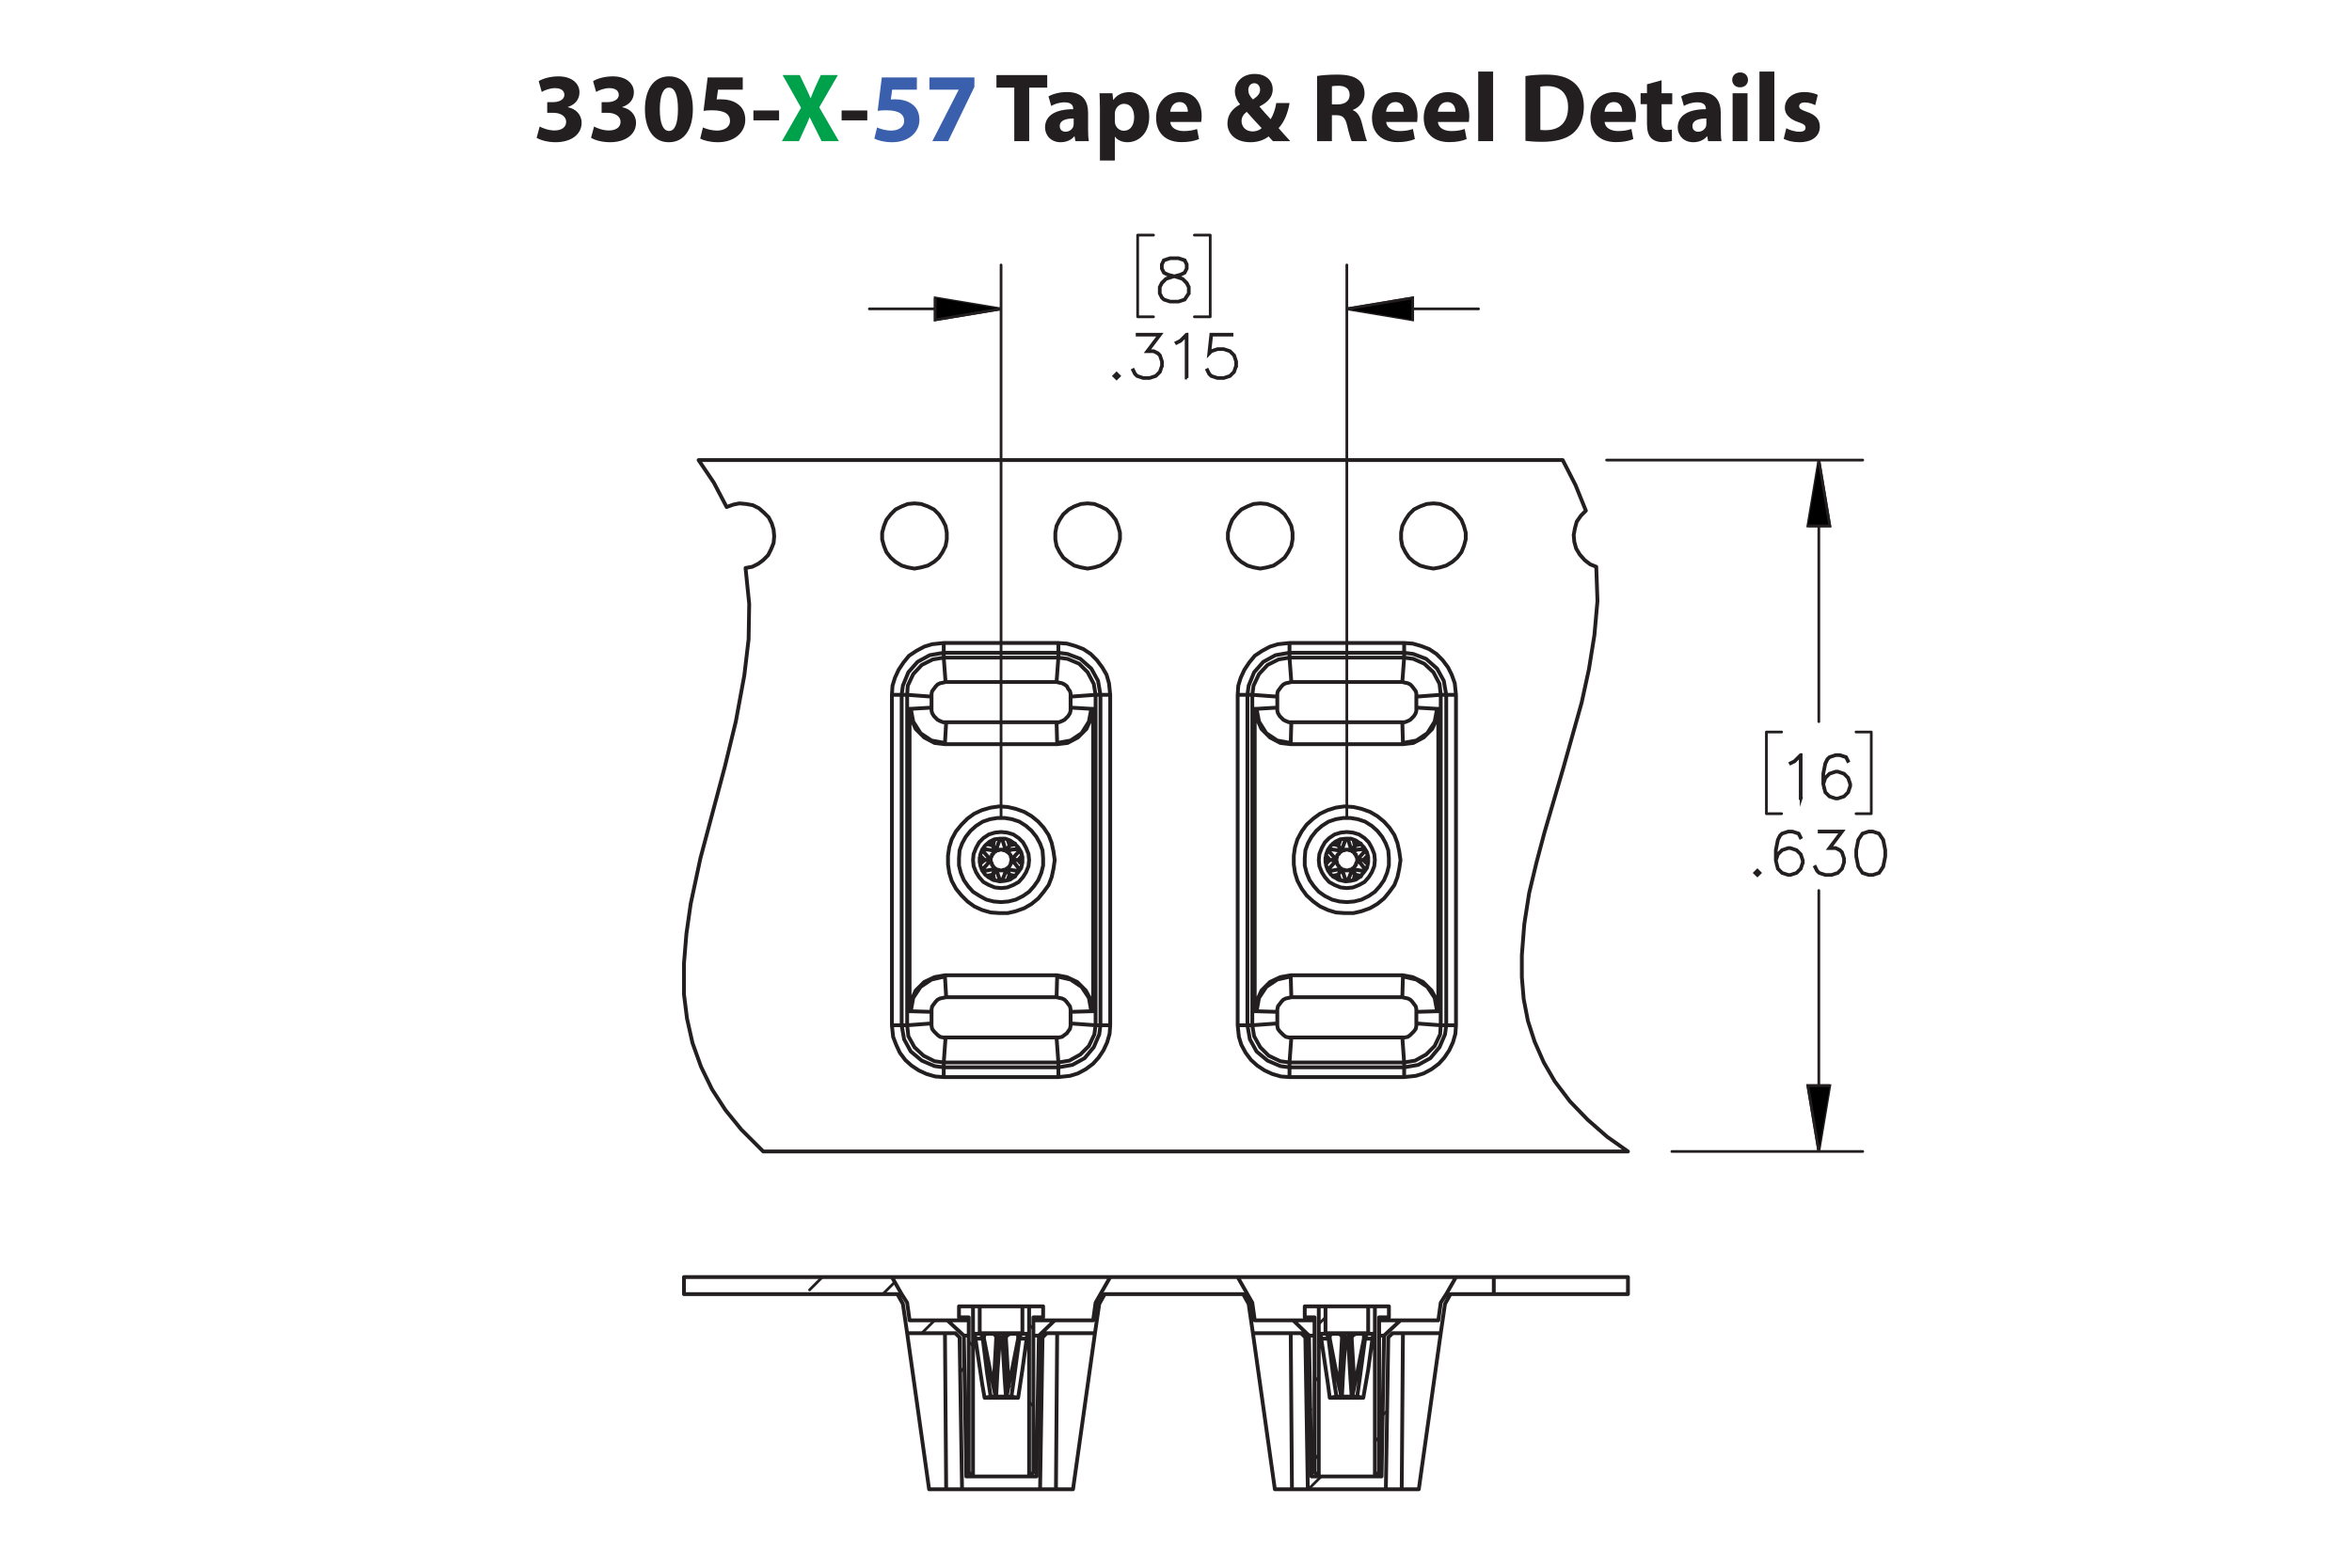 <?xml version="1.0" encoding="UTF-8"?><svg id="Layer_1" xmlns="http://www.w3.org/2000/svg" viewBox="0 0 432 288"><defs><style>.cls-1,.cls-2{stroke-miterlimit:10;}.cls-1,.cls-2,.cls-3,.cls-4{stroke:#231f20;}.cls-1,.cls-2,.cls-4{stroke-width:.5px;}.cls-5{fill:#231f20;}.cls-2,.cls-3,.cls-4{fill:none;}.cls-3{stroke-width:.7px;}.cls-3,.cls-4{stroke-linecap:round;stroke-linejoin:round;}.cls-6{fill:#00a14b;}.cls-7{fill:#3a60ad;}</style></defs><path class="cls-5" d="M99.123,23.247c.486.27,1.603.72,2.719.72,1.423,0,2.143-.685,2.143-1.549,0-1.17-1.152-1.692-2.359-1.692h-1.116v-1.962h1.08c.918,0,2.071-.36,2.071-1.351,0-.702-.558-1.224-1.728-1.224-.955,0-1.962.414-2.431.702l-.558-1.981c.702-.45,2.088-.882,3.619-.882,2.484,0,3.871,1.315,3.871,2.917,0,1.243-.702,2.233-2.143,2.719v.036c1.404.252,2.539,1.315,2.539,2.863,0,2.053-1.819,3.565-4.79,3.565-1.512,0-2.791-.397-3.475-.81l.558-2.07Z"/><path class="cls-5" d="M109.113,23.247c.486.27,1.603.72,2.719.72,1.422,0,2.143-.685,2.143-1.549,0-1.17-1.152-1.692-2.359-1.692h-1.116v-1.962h1.08c.918,0,2.071-.36,2.071-1.351,0-.702-.558-1.224-1.728-1.224-.954,0-1.963.414-2.431.702l-.558-1.981c.702-.45,2.088-.882,3.619-.882,2.485,0,3.872,1.315,3.872,2.917,0,1.243-.703,2.233-2.143,2.719v.036c1.405.252,2.539,1.315,2.539,2.863,0,2.053-1.818,3.565-4.79,3.565-1.512,0-2.791-.397-3.475-.81l.558-2.07Z"/><path class="cls-5" d="M127.259,20.024c0,3.601-1.458,6.104-4.429,6.104-3.025,0-4.357-2.719-4.375-6.032,0-3.403,1.422-6.067,4.447-6.067,3.115,0,4.357,2.791,4.357,5.996ZM121.191,20.096c0,2.683.648,3.961,1.692,3.961,1.062,0,1.639-1.333,1.639-3.997,0-2.593-.558-3.961-1.657-3.961-.99,0-1.674,1.261-1.674,3.997Z"/><path class="cls-5" d="M136.421,16.477h-4.537l-.252,1.8c.252-.036.468-.036.756-.036,1.117,0,2.269.252,3.079.847.882.594,1.422,1.566,1.422,2.935,0,2.179-1.873,4.106-5.023,4.106-1.422,0-2.611-.324-3.259-.666l.504-2.052c.504.252,1.566.576,2.629.576,1.134,0,2.341-.54,2.341-1.783,0-1.206-.955-1.945-3.295-1.945-.648,0-1.099.036-1.567.108l.756-6.14h6.446v2.251Z"/><path class="cls-5" d="M143.098,20.294v1.818h-4.717v-1.818h4.717Z"/><path class="cls-6" d="M150.91,25.93l-1.098-2.197c-.45-.846-.738-1.476-1.081-2.179h-.036c-.252.703-.558,1.333-.955,2.179l-.99,2.197h-3.133l3.511-6.14-3.385-5.996h3.151l1.062,2.215c.36.738.63,1.333.918,2.017h.036c.288-.774.522-1.315.829-2.017l1.026-2.215h3.133l-3.421,5.924,3.601,6.212h-3.169Z"/><path class="cls-5" d="M159.298,20.294v1.818h-4.718v-1.818h4.718Z"/><path class="cls-7" d="M168.406,16.477h-4.537l-.252,1.8c.252-.036.468-.036.756-.036,1.117,0,2.269.252,3.079.847.882.594,1.422,1.566,1.422,2.935,0,2.179-1.873,4.106-5.023,4.106-1.422,0-2.611-.324-3.259-.666l.504-2.052c.504.252,1.566.576,2.629.576,1.134,0,2.341-.54,2.341-1.783,0-1.206-.955-1.945-3.295-1.945-.648,0-1.099.036-1.567.108l.756-6.14h6.446v2.251Z"/><path class="cls-7" d="M178.973,14.226v1.728l-4.825,9.975h-2.899l4.826-9.417v-.036h-5.366v-2.251h8.264Z"/><path class="cls-5" d="M186.297,16.099h-3.277v-2.305h9.327v2.305h-3.313v9.831h-2.737v-9.831Z"/><path class="cls-5" d="M199.852,23.805c0,.828.036,1.638.144,2.124h-2.466l-.162-.882h-.054c-.576.702-1.477,1.081-2.521,1.081-1.783,0-2.845-1.296-2.845-2.701,0-2.287,2.053-3.367,5.168-3.367v-.108c0-.486-.252-1.152-1.602-1.152-.9,0-1.855.306-2.431.666l-.504-1.765c.612-.342,1.818-.792,3.421-.792,2.935,0,3.853,1.728,3.853,3.817v3.079ZM197.206,21.77c-1.44,0-2.557.342-2.557,1.386,0,.702.468,1.044,1.08,1.044.666,0,1.243-.45,1.422-1.008.036-.144.054-.306.054-.468v-.954Z"/><path class="cls-5" d="M202.028,20.078c0-1.152-.036-2.125-.072-2.953h2.377l.127,1.225h.036c.648-.918,1.657-1.423,2.935-1.423,1.927,0,3.655,1.675,3.655,4.483,0,3.205-2.035,4.718-3.998,4.718-1.062,0-1.891-.432-2.287-1.008h-.036v4.375h-2.737v-9.416ZM204.765,22.148c0,.216.018.397.054.576.18.738.81,1.296,1.603,1.296,1.188,0,1.891-.99,1.891-2.485,0-1.404-.63-2.466-1.855-2.466-.774,0-1.458.576-1.639,1.386-.036.144-.054.324-.054.486v1.206Z"/><path class="cls-5" d="M214.953,22.4c.072,1.135,1.206,1.675,2.485,1.675.936,0,1.692-.126,2.431-.378l.36,1.855c-.9.378-1.999.558-3.188.558-2.989,0-4.699-1.728-4.699-4.483,0-2.233,1.386-4.7,4.447-4.7,2.845,0,3.926,2.215,3.926,4.394,0,.468-.055.882-.091,1.08h-5.671ZM218.176,20.528c0-.666-.288-1.783-1.549-1.783-1.152,0-1.621,1.062-1.692,1.783h3.241Z"/><path class="cls-5" d="M233.801,25.93c-.252-.27-.504-.54-.792-.864-.793.612-1.891,1.062-3.331,1.062-2.936,0-4.231-1.728-4.231-3.439,0-1.602.918-2.754,2.305-3.493v-.054c-.522-.594-.936-1.477-.936-2.358,0-1.531,1.225-3.205,3.673-3.205,1.873,0,3.277,1.098,3.277,2.845,0,1.225-.721,2.287-2.394,3.115l-.019.072c.702.792,1.44,1.674,2.035,2.287.486-.774.864-1.891,1.026-2.971h2.448c-.324,1.855-.936,3.421-2.017,4.609.685.792,1.387,1.585,2.143,2.394h-3.187ZM231.73,23.535c-.737-.738-1.728-1.873-2.736-2.989-.504.378-.954.9-.954,1.693,0,1.044.774,1.908,2.053,1.908.684,0,1.278-.27,1.638-.612ZM230.361,15.289c-.702,0-1.08.612-1.08,1.242,0,.612.271,1.152.847,1.747.882-.594,1.313-1.08,1.313-1.782,0-.576-.342-1.206-1.044-1.206h-.036Z"/><path class="cls-5" d="M241.916,13.956c.883-.144,2.179-.252,3.655-.252,1.801,0,3.061.27,3.925.954.738.576,1.135,1.44,1.135,2.557,0,1.531-1.099,2.593-2.143,2.971v.054c.846.342,1.315,1.134,1.62,2.251.378,1.386.738,2.971.973,3.439h-2.809c-.181-.36-.486-1.333-.829-2.827-.342-1.531-.864-1.927-1.998-1.945h-.81v4.771h-2.719v-11.974ZM244.635,19.178h1.08c1.369,0,2.179-.684,2.179-1.747,0-1.098-.756-1.674-2.017-1.674-.666,0-1.044.036-1.242.09v3.331Z"/><path class="cls-5" d="M254.606,22.4c.071,1.135,1.206,1.675,2.484,1.675.936,0,1.692-.126,2.431-.378l.36,1.855c-.9.378-1.999.558-3.188.558-2.988,0-4.699-1.728-4.699-4.483,0-2.233,1.387-4.7,4.447-4.7,2.845,0,3.926,2.215,3.926,4.394,0,.468-.055.882-.091,1.08h-5.671ZM257.829,20.528c0-.666-.288-1.783-1.549-1.783-1.152,0-1.62,1.062-1.692,1.783h3.241Z"/><path class="cls-5" d="M264.11,22.4c.072,1.135,1.206,1.675,2.484,1.675.936,0,1.693-.126,2.432-.378l.359,1.855c-.9.378-1.998.558-3.187.558-2.989,0-4.699-1.728-4.699-4.483,0-2.233,1.386-4.7,4.447-4.7,2.845,0,3.925,2.215,3.925,4.394,0,.468-.054.882-.09,1.08h-5.672ZM267.333,20.528c0-.666-.288-1.783-1.548-1.783-1.152,0-1.621,1.062-1.692,1.783h3.24Z"/><path class="cls-5" d="M271.508,13.146h2.736v12.784h-2.736v-12.784Z"/><path class="cls-5" d="M280.184,13.974c1.009-.162,2.323-.27,3.691-.27,2.322,0,3.835.432,4.987,1.296,1.261.936,2.053,2.431,2.053,4.573,0,2.323-.847,3.925-1.999,4.915-1.278,1.062-3.24,1.566-5.617,1.566-1.423,0-2.449-.09-3.115-.18v-11.901ZM282.921,23.859c.233.054.63.054.954.054,2.503.018,4.141-1.351,4.141-4.249,0-2.521-1.476-3.853-3.853-3.853-.595,0-1.009.054-1.242.108v7.94Z"/><path class="cls-5" d="M294.728,22.4c.072,1.135,1.207,1.675,2.485,1.675.935,0,1.692-.126,2.431-.378l.36,1.855c-.9.378-1.999.558-3.188.558-2.988,0-4.699-1.728-4.699-4.483,0-2.233,1.387-4.7,4.447-4.7,2.845,0,3.925,2.215,3.925,4.394,0,.468-.054.882-.09,1.08h-5.672ZM297.951,20.528c0-.666-.288-1.783-1.549-1.783-1.152,0-1.62,1.062-1.692,1.783h3.241Z"/><path class="cls-5" d="M305.187,14.748v2.377h1.963v2.017h-1.963v3.187c0,1.062.271,1.548,1.08,1.548.378,0,.559-.018.81-.072l.018,2.07c-.342.127-1.008.234-1.764.234-.883,0-1.621-.306-2.071-.756-.504-.522-.756-1.368-.756-2.611v-3.601h-1.171v-2.017h1.171v-1.639l2.683-.738Z"/><path class="cls-5" d="M316.06,23.805c0,.828.036,1.638.144,2.124h-2.467l-.162-.882h-.054c-.576.702-1.477,1.081-2.521,1.081-1.783,0-2.845-1.296-2.845-2.701,0-2.287,2.053-3.367,5.167-3.367v-.108c0-.486-.252-1.152-1.603-1.152-.9,0-1.855.306-2.431.666l-.504-1.765c.612-.342,1.818-.792,3.421-.792,2.935,0,3.853,1.728,3.853,3.817v3.079ZM313.412,21.77c-1.44,0-2.557.342-2.557,1.386,0,.702.469,1.044,1.081,1.044.666,0,1.242-.45,1.422-1.008.036-.144.054-.306.054-.468v-.954Z"/><path class="cls-5" d="M321.062,14.676c0,.756-.558,1.369-1.476,1.369-.865,0-1.423-.612-1.423-1.369,0-.774.576-1.368,1.458-1.368.883,0,1.423.594,1.44,1.368ZM318.235,25.93v-8.805h2.736v8.805h-2.736Z"/><path class="cls-5" d="M323.167,13.146h2.736v12.784h-2.736v-12.784Z"/><path class="cls-5" d="M328.099,23.553c.505.306,1.549.648,2.359.648.828,0,1.17-.27,1.17-.72,0-.468-.271-.684-1.278-1.026-1.837-.612-2.539-1.603-2.521-2.647,0-1.656,1.404-2.898,3.583-2.898,1.026,0,1.927.252,2.467.522l-.469,1.891c-.396-.216-1.17-.504-1.908-.504-.666,0-1.044.271-1.044.702,0,.433.342.648,1.422,1.026,1.675.576,2.358,1.44,2.377,2.719,0,1.657-1.278,2.863-3.799,2.863-1.152,0-2.179-.271-2.846-.63l.486-1.945Z"/><path class="cls-1" d="M218.433,53.916l-.792,1.192-1.184.381h-1.546l-1.174-.381-.415-.403-.393-.79v-1.182l.393-.795.791-.779,1.211-.403-.818-.196-.796-.403-.398-.8v-.806l.398-.81,1.2-.392h1.546l1.196.392.403.81v.806l-.403.8-.797.403-.813.196.043.011,1.164.392.797.779.388.795v1.182ZM218.263,53.873v-1.097l-.372-.726-.728-.742-1.121-.366-.361-.101-.356.101-1.121.366-.733.742-.367.726v1.097l.367.726.351.36,1.11.366h1.498l1.099-.366.733-1.086ZM217.881,49.316v-.721l-.361-.705-1.089-.366h-1.498l-1.089.366-.361.705v.721l.361.715.728.355,1.11.286,1.11-.286.729-.355.361-.715Z"/><path class="cls-1" d="M205.586,69.076l-.499.487-.499-.487.499-.498.499.498ZM205.347,69.076l-.26-.26-.26.26.26.259.26-.259Z"/><path class="cls-1" d="M213.508,67.189l-.388,1.171-.796.79-1.173.381h-1.163l-1.173-.381-.414-.403-.382-.769.154-.085.377.747.35.36,1.11.366h1.12l1.11-.366.728-.731.372-1.107v-.736l-.372-1.107-.361-.344-.727-.371h-1.296l2.283-3.036h-4.009v-.175h4.359l-2.283,3.036h.987l.797.392.403.413.388,1.171v.784Z"/><path class="cls-1" d="M218.037,69.457h-.176v-7.773l-.998,1.012-.775.377-.085-.148.749-.381,1.163-1.15h.122v8.065Z"/><path class="cls-1" d="M227.133,67.189l-.389,1.171-.796.79-1.173.381h-1.164l-1.173-.381-.414-.403-.382-.769.154-.085.377.747.35.36,1.109.366h1.121l1.109-.366.728-.731.372-1.107v-.736l-.372-1.107-.728-.726-1.109-.371h-1.121l-1.109.371-.531.546.409-3.746h3.887v.175h-3.733l-.344,3.089.228-.217,1.173-.387h1.164l1.173.387.796.795.389,1.171v.784Z"/><path class="cls-1" d="M330.826,146.699h-.175v-7.773l-.998,1.012-.774.377-.085-.148.748-.381,1.162-1.15h.122v8.065Z"/><path class="cls-1" d="M339.918,144.431l-.387,1.171-.797.79-1.173.381h-.403l-1.173-.381-.796-.79-.388-1.553v-1.923l.377-1.918.393-.784.414-.398,1.173-.392h.786l1.194.392.393.79-.154.09-.371-.731-1.089-.366h-.737l-1.109.366-.345.36-.372.736-.382,1.881v1.356l.218-.651.796-.795,1.173-.392h.403l1.173.392.797.795.387,1.171v.402ZM339.749,144.405v-.355l-.372-1.107-.727-.726-1.109-.371h-.361l-1.109.371-.727.726-.372,1.097.372,1.473.727.732,1.109.365h.361l1.109-.365.727-.732.372-1.107Z"/><path class="cls-1" d="M323.283,160.359l-.499.488-.499-.488.499-.498.499.498ZM323.045,160.359l-.261-.26-.261.26.261.26.261-.26Z"/><path class="cls-1" d="M331.209,158.474l-.388,1.171-.797.789-1.174.382h-.404l-1.174-.382-.797-.789-.388-1.553v-1.924l.378-1.918.393-.783.414-.398,1.174-.392h.786l1.195.392.394.79-.154.09-.372-.731-1.089-.365h-.738l-1.11.365-.345.361-.372.736-.383,1.881v1.356l.218-.652.797-.794,1.174-.393h.404l1.174.393.797.794.388,1.171v.403ZM331.039,158.447v-.355l-.372-1.107-.728-.726-1.11-.371h-.361l-1.11.371-.728.726-.372,1.097.372,1.474.728.731,1.11.366h.361l1.11-.366.728-.731.372-1.107Z"/><path class="cls-1" d="M338.784,158.474l-.388,1.171-.797.789-1.174.382h-1.163l-1.175-.382-.414-.402-.382-.769.153-.085.377.747.351.36,1.11.366h1.121l1.11-.366.728-.731.372-1.107v-.737l-.372-1.106-.361-.345-.728-.371h-1.296l2.284-3.036h-4.011v-.175h4.361l-2.284,3.036h.988l.796.393.404.412.388,1.172v.784Z"/><path class="cls-1" d="M346.358,157.334l-.377,1.918-.797,1.182-1.185.382h-.786l-1.185-.382-.792-1.182-.382-1.918v-1.166l.382-1.918.792-1.182,1.185-.392h.786l1.185.392.797,1.182.377,1.918v1.166ZM346.188,157.308v-1.112l-.383-1.881-.728-1.098-1.1-.365h-.738l-1.1.365-.733,1.098-.377,1.881v1.112l.377,1.881.733,1.097,1.1.366h.738l1.1-.366.728-1.097.383-1.881Z"/><path class="cls-2" d="M334.07,84.521l2.016,12.097h-4.032l2.016-12.097M334.07,211.537l-2.016-12.097h4.032l-2.016,12.097M247.376,56.743l12.097-2.016v4.032l-12.097-2.016M183.868,56.743l-12.097,2.016v-4.032l12.097,2.016"/><path class="cls-4" d="M334.07,84.521v48.051M334.07,211.537v-47.939M295.092,84.521h47.043M307.077,211.537h35.058M343.703,149.485h-2.8M343.703,134.476v15.009M340.903,134.476h2.8M324.438,149.485h2.8M324.438,134.476v15.009M327.238,134.476h-2.8M247.376,56.743h24.194M183.868,56.743h-24.194M247.376,149.933V48.678M183.868,149.933V48.678M222.287,58.199h-2.912M222.287,43.19v15.009M219.375,43.19h2.912M208.958,58.199h2.912M208.958,43.19v15.009M211.87,43.19h-2.912"/><path class="cls-1" d="M334.07,84.521l2.016,12.097h-4.032M334.07,211.537l-2.016-12.097h4.032M247.376,56.743l12.097-2.016v4.032M183.868,56.743l-12.097,2.016v-4.032"/><path class="cls-4" d="M242.224,243.236l1.232-1.232M242.224,268.101l-.784-.896M242.224,253.764l-.784-.784M253.313,264.853l-.784-.784M178.716,247.268l-.784-.784M189.804,244.132l-.784-.784M189.804,258.357l-.784-.784M240.32,273.59l2.352-2.352M253.985,259.925l.784-.672M176.363,252.084l.672-.784M239.984,259.701l.784-.784M254.209,245.476l2.576-2.576M169.307,244.916l2.352-2.352M239.76,245.7l.56-.56M162.138,237.747l2.24-2.24M229.679,241.555l.56-.672M148.698,236.963l2.352-2.352"/><path class="cls-3" d="M236.848,234.611h21.057M173.339,234.611h21.058M257.905,234.611h9.521M194.397,234.611h9.521M227.327,234.611h9.521M163.819,234.611h9.521M264.626,244.916l-4.032,28.674M260.593,273.59h-3.136M257.457,273.59l.224-28.674M240.208,273.59h-2.912M257.457,273.59h-2.912M230.127,244.916l4.032,28.674M237.296,273.59h-3.136M237.072,244.916l.224,28.674M201.117,244.916l-4.032,28.674M197.085,273.59h-3.136M193.949,273.59l.224-28.674M176.7,273.59h-2.912M193.949,273.59h-2.912M166.619,244.916l4.032,28.674M173.787,273.59h-3.136M173.563,244.916l.224,28.674M177.932,242.564h-3.92M193.725,242.564h-3.92M241.44,242.564h-3.92M257.233,242.564h-3.92M189.804,245.364h1.008M177.036,245.364h.896M253.313,245.364h.896M240.432,245.364h1.008M163.819,234.611h-15.121M227.327,234.611h-23.41M274.37,234.611h-6.944M274.37,237.747h-7.953M228.335,237.747h-25.426M164.827,237.747h-16.129M164.827,237.747l1.008,1.792M228.335,237.747l1.008,1.792M230.127,244.916l-.784-5.376M166.619,244.916l-.784-5.376M267.426,234.611l-1.792,3.136M265.634,237.747h0M264.626,239.315l1.008-1.568M264.178,242.564l.448-3.248M257.233,242.564h6.944M257.233,242.564l-3.024,2.8M254.209,245.364l-.448,25.874M240.88,271.238h12.881M240.88,271.238l-.448-25.874M240.432,245.364l-2.912-2.8M230.463,242.564h7.056M230.463,242.564l-.448-3.248M229.119,237.747l.896,1.568M229.119,237.747h0M229.119,237.747l-1.792-3.136M203.917,234.611l-1.792,3.136M202.125,237.747h0M201.229,239.315l.896-1.568M200.781,242.564l.448-3.248M193.725,242.564h7.056M193.725,242.564l-2.912,2.8M190.812,245.364l-.448,25.874M177.484,271.238h12.881M177.484,271.238l-.448-25.874M177.036,245.364l-3.024-2.8M167.067,242.564h6.944M167.067,242.564l-.448-3.248M165.611,237.747l1.008,1.568M165.611,237.747h0M165.611,237.747l-1.792-3.136M166.619,244.916h8.849M176.251,245.7l-.784-.784M176.7,273.59l-.448-27.89M176.7,273.59h14.337M191.484,245.7l-.448,27.89M192.269,244.916l-.784.784M192.269,244.916h8.849M201.117,244.916l.784-5.376M201.901,239.539l1.008-1.792M230.127,244.916h8.849M239.76,245.7l-.784-.784M240.208,273.59l-.448-27.89M240.208,273.59h14.337M254.993,245.7l-.448,27.89M255.777,244.916l-.784.784M255.777,244.916h8.849M264.626,244.916l.784-5.376M265.41,239.539l1.008-1.792M274.37,237.747v-3.136M299.012,234.611h-24.642M274.37,237.747h24.642M299.012,237.747v-3.136M148.698,234.611h-8.513M140.185,237.747h8.513M125.624,234.611h14.561M125.624,237.747h14.561M177.932,242.004h-1.792M178.716,271.238l-.784-.784M178.716,239.987v31.25M176.139,239.987h2.576M176.139,242.004v-2.016M189.02,239.987h2.576M189.02,271.238v-31.25M189.804,270.454l-.784.784M191.596,242.004h-1.792M191.596,239.987v2.016M177.932,270.454v-28.45M189.804,242.004v28.45M184.764,245.924v-.224l.112-.224.224-.224.224-.112.224-.112h.112M182.188,245.028h.224l.224.112.224.224.112.224v.336M182.972,245.924l-.448,8.289v.448M182.972,245.924h.672M182.412,256.789l.56-.224M185.436,256.789h-3.024M185.324,254.66l-.224-3.024-.336-5.712M184.764,245.924h-.672M184.764,256.565l.672.224M178.828,245.028v.112l.112.112.112.112.112.336v.224M188.572,245.924v-.224l.112-.224.112-.224.112-.112v-.112M182.3,256.789h-1.456M182.86,256.565l-.56.224M179.164,245.924l1.232,8.289.448,2.576M180.844,256.789l1.12-.224M179.164,245.924h1.344M187.004,256.789h-1.568M185.436,256.789l-.56-.224M187.004,256.789l.784-5.152.784-5.712M188.572,245.924h-1.344M185.772,256.565l1.232.224M179.948,245.028h.112M180.06,245.028l.112.112.112.112.112.224.112.224v.224M180.508,245.924l.784,6.272.672,4.368M182.86,256.565h-.896M182.86,256.565l-.672-3.136-1.456-7.505M180.732,245.924v-.448l.112-.224.112-.112.224-.112M181.18,245.028h1.568M182.748,245.028h0l.336.112.224.112.224.224.112.224v.224M183.644,245.924l-.448,6.272-.224,4.368M184.764,256.565h-1.792M184.764,256.565l-.224-3.136-.448-7.505M184.092,245.924v-.224l.112-.224.224-.224.224-.112.336-.112M184.988,245.028h1.568M186.556,245.028h.112l.224.112.112.224v.56M187.004,245.924l-1.232,6.272-.896,4.368M185.772,256.565h-.896M185.772,256.565l.448-3.136,1.008-7.505M187.228,245.924v-.224l.112-.224.112-.224.112-.112.112-.112M187.676,245.028h.112M187.788,244.916v.112M187.788,245.028h1.232M187.788,239.987h1.232M178.716,239.987h1.232M178.716,245.028h1.232M179.948,245.028v-.112M179.948,244.916v-4.928M187.788,244.916h-7.84M187.788,239.987v4.928M187.788,239.987h-7.84M178.716,245.028v-5.04M189.02,239.987v5.04M241.44,242.004h-1.792M242.224,271.238l-.784-.784M242.224,239.987v31.25M239.648,239.987h2.576M239.648,242.004v-2.016M252.529,239.987h2.576M252.529,271.238v-31.25M253.313,270.454l-.784.784M255.105,242.004h-1.792M255.105,239.987v2.016M241.44,270.454v-28.45M253.313,242.004v28.45M248.273,245.924v-.224l.112-.224.224-.224.224-.112.224-.112M245.584,245.028h.224l.336.112.224.224.112.224v.336M246.48,245.924l-.448,8.289-.112.448M246.48,245.924h.672M245.808,256.789l.672-.224M248.833,256.789h-3.024M248.72,254.66l-.112-3.024-.336-5.712M248.273,245.924h-.672M248.273,256.565l.56.224M242.336,245.028v.112l.112.112.112.112.112.336v.224M252.081,245.924v-.224l.112-.224.112-.224v-.112l.112-.112M245.808,256.789h-1.568M246.368,256.565l-.56.224M242.672,245.924l1.232,8.289.336,2.576M244.24,256.789l1.232-.224M242.672,245.924h1.344M250.401,256.789h-1.456M248.945,256.789l-.56-.224M250.401,256.789l.896-5.152.784-5.712M252.081,245.924h-1.344M249.28,256.565l1.12.224M243.456,245.028h.112M243.568,245.028l.112.112.112.112.112.224.112.224v.224M244.016,245.924l.784,6.272.672,4.368M246.368,256.565h-.896M246.368,256.565l-.672-3.136-1.456-7.505M244.24,245.924v-.448l.112-.224.112-.112.224-.112M244.688,245.028h1.568M246.256,245.028h0l.336.112.224.112.224.224.112.224v.224M247.152,245.924l-.448,6.272-.224,4.368M248.273,256.565h-1.792M248.273,256.565l-.224-3.136-.448-7.505M247.6,245.924v-.224l.112-.224.224-.224.224-.112.336-.112M248.496,245.028h1.568M250.065,245.028h.112l.224.112.112.224v.56M250.513,245.924l-1.232,6.272-.896,4.368M249.28,256.565h-.896M249.28,256.565l.448-3.136,1.008-7.505M250.737,245.924v-.224l.112-.224.112-.224.112-.112.112-.112M251.185,245.028h.112M242.224,239.987h1.232M242.224,245.028h1.232M243.456,245.028v-.112M251.297,244.916v.112M251.297,245.028h1.232M251.297,239.987h1.232M243.456,244.916v-4.928M251.297,244.916h-7.84M251.297,239.987v4.928M251.297,239.987h-7.84M242.224,245.028v-5.04M252.529,239.987v5.04M125.624,234.611v3.136"/><path class="cls-3" d="M250.737,156.318h0M247.152,161.806v-.112M244.24,155.87v.112M247.6,154.19h0M250.513,160.014h0M187.228,156.318h0M183.644,161.806v-.112M180.732,155.87v.112M184.092,154.19h0M187.004,160.014h0M237.184,132.684h-.448l-.56-.224-.448-.224-.336-.336-.336-.336-.336-.56-.112-.448v-.56M173.787,132.684h-.56l-.56-.224-.448-.224-.336-.336-.336-.336-.336-.56-.112-.448v-.56M260.145,129.996v.56l-.112.448-.336.56-.336.336-.336.336-.448.224-.56.224h-.448M196.637,129.996v.56l-.112.448-.336.56-.336.336-.336.336-.448.224-.56.224h-.448M257.569,183.2l.448.112.56.112.448.224.336.336.336.448.336.448.112.56v.448M234.607,185.888v-.448l.112-.56.336-.448.336-.448.336-.336.448-.224.56-.112.448-.112M171.099,185.888v-.448l.112-.56.336-.448.336-.448.336-.336.448-.224.56-.112.56-.112M194.061,183.2l.448.112.56.112.448.224.336.336.336.448.336.448.112.56v.448M257.233,157.998l-.224-1.568-.336-1.568-.56-1.456-.896-1.344-1.008-1.12-1.232-1.008-1.344-.784-1.568-.56-1.456-.336-1.68-.112-1.568.224-1.456.448-1.456.672-1.232.896-1.232,1.12-.896,1.232-.784,1.456-.448,1.456-.224,1.568v1.568l.224,1.568.448,1.456.784,1.456.896,1.232,1.232,1.12,1.232.896,1.456.672,1.456.448,1.568.112h1.68l1.456-.336,1.568-.56,1.344-.784,1.232-1.008,1.008-1.232.896-1.232.56-1.456.336-1.568.224-1.568M193.725,157.998l-.224-1.568-.336-1.568-.56-1.456-.896-1.344-1.008-1.12-1.232-1.008-1.344-.784-1.568-.56-1.456-.336-1.568-.112-1.568.224-1.568.448-1.456.672-1.232.896-1.12,1.12-1.008,1.232-.784,1.456-.448,1.456-.224,1.568v1.568l.224,1.568.448,1.456.784,1.456,1.008,1.232,1.12,1.12,1.232.896,1.456.672,1.568.448,1.568.112h1.568l1.456-.336,1.568-.56,1.344-.784,1.232-1.008,1.008-1.232.896-1.232.56-1.456.336-1.568.224-1.568M263.954,185.776l-.448-2.464-1.344-2.016-2.016-1.344-2.464-.56M264.178,185.776l-.224-1.904-1.008-1.904-1.568-1.568-1.904-.896-1.792-.336M257.681,179.391l-.112,3.808M257.681,179.391v-.224M257.681,179.167h-20.609M237.184,183.2l-.112-3.808M237.184,183.2h20.385M237.072,179.391l-2.464.56-2.016,1.344-1.344,2.016-.448,2.464M237.072,179.167v.224M237.072,179.167l-1.904.336-1.904.896-1.568,1.568-.896,2.016-.336,1.792M200.445,185.776l-.448-2.464-1.344-2.016-2.016-1.344-2.464-.56M200.781,185.776l-.336-1.904-1.008-1.904-1.568-1.568-1.904-.896-1.792-.336M194.173,179.391l-.112,3.808M194.173,179.391v-.224M194.173,179.167h-20.609M173.787,183.2l-.224-3.808M173.787,183.2h20.273M173.563,179.391l-2.464.56-2.016,1.344-1.344,2.016-.448,2.464M173.563,179.167v.224M173.563,179.167l-1.904.336-1.904.896-1.568,1.568-.896,2.016-.224,1.792M257.681,136.492l2.464-.448,2.016-1.344,1.344-2.128.448-2.352M257.681,136.716l1.904-.224,1.904-1.008,1.568-1.568.896-2.016.224-1.68M237.072,136.492l.112-3.808M237.072,136.716h20.609M257.681,136.716v-.224M257.569,132.684l.112,3.808M257.569,132.684h-20.385M237.072,136.492v.224M230.799,130.22l.448,2.352,1.344,2.128,2.016,1.344,2.464.448M237.072,136.716l-1.904-.224-1.904-1.008-1.568-1.568-.896-2.016-.336-1.68M194.173,136.492l2.464-.448,2.016-1.344,1.344-2.128.448-2.352M194.173,136.716l1.904-.224,1.904-1.008,1.568-1.568.896-2.016.336-1.68M173.563,136.492l.224-3.808M173.563,136.716h20.609M194.173,136.716v-.224M194.061,132.684l.112,3.808M194.061,132.684h-20.273M173.563,136.492v.224M167.291,130.22l.448,2.352,1.344,2.128,2.016,1.344,2.464.448M173.563,136.716l-1.904-.224-1.904-1.008-1.568-1.568-.896-2.016-.224-1.68M237.184,190.592h20.385M173.675,190.592h20.385M264.178,130.22h-.224M264.178,185.776v-55.556M263.954,185.776h.224M260.145,185.888l3.808-.112M260.145,188.016v-2.128M260.145,127.98v2.016M263.954,130.22l-3.808-.224M257.569,125.291h-20.385M230.463,130.22h.336M230.799,130.22l3.808-.224M234.607,129.996v-2.016M234.607,188.016v-2.128M234.607,185.888l-3.808-.112M230.799,185.776h-.336M230.463,185.776v-55.556M200.781,130.22h-.336M200.781,185.776v-55.556M200.445,185.776h.336M196.637,185.888l3.808-.112M196.637,188.016v-2.128M196.637,127.98v2.016M200.445,130.22l-3.808-.224M194.061,125.291h-20.385M167.067,130.22h.224M167.291,130.22l3.808-.224M171.099,129.996v-2.016M171.099,188.016v-2.128M171.099,185.888l-3.808-.112M167.291,185.776h-.224M167.067,185.776v-55.556M171.099,127.98l-4.48-.336M171.099,127.98v-.56l.112-.448.336-.448.336-.448.336-.336.448-.224.56-.112.448-.112M173.675,125.291l-.336-4.48M201.229,188.352l-4.592-.336M196.637,188.016v.448l-.112.56-.336.448-.224.336-.448.336-.448.336-.56.112h-.448M194.061,190.592l.336,4.592M234.607,127.98l-4.592-.336M234.607,127.98v-.56l.112-.448.336-.448.336-.448.336-.336.448-.224.56-.112.448-.112M237.184,125.291l-.336-4.48M173.339,195.184l.336-4.592M173.675,190.592h-.448l-.56-.112-.448-.336-.336-.336-.336-.336-.336-.448-.112-.56v-.448M166.619,188.352l4.48-.336M194.397,120.811l-.336,4.48M194.061,125.291l.448.112.56.112.448.224.448.336.224.448.336.448.112.448v.56M196.637,127.98l4.592-.336M236.848,195.184l.336-4.592M237.184,190.592h-.448l-.56-.112-.448-.336-.336-.336-.336-.336-.336-.448-.112-.56v-.448M230.015,188.352l4.592-.336M264.626,188.352l-4.48-.336M260.145,188.016v.448l-.112.56-.336.448-.336.336-.336.336-.448.336-.56.112h-.448M257.569,190.592l.336,4.592M257.905,120.811l-.336,4.48M257.569,125.291l.448.112.56.112.448.224.336.336.336.448.336.448.112.448v.56M260.145,127.98l4.48-.336M264.626,127.644h0M264.626,188.352v-60.708M264.626,188.352h0M236.848,195.184h21.058M236.848,195.184h0M257.905,195.184h0M173.339,195.184h21.058M173.339,195.184h0M194.397,195.184h0M236.848,120.811h0M257.905,120.811h-21.058M257.905,120.811h0M201.229,127.644h0M201.229,188.352v-60.708M201.229,188.352h0M230.015,188.352h0M230.015,127.644v60.708M230.015,127.644h0M166.619,188.352h0M166.619,127.644v60.708M166.619,127.644h0M173.339,120.811h0M194.397,120.811h-21.058M194.397,120.811h0M202.125,188.352h-.896M194.397,195.184l2.016-.336,2.016-1.12,1.568-1.568,1.008-2.128.224-1.68M194.397,195.184v.896M173.339,196.08v-.896M166.619,188.352l.224,2.016,1.12,2.016,1.68,1.568,2.016,1.008,1.68.224M166.619,188.352h-1.008M194.397,119.915v.896M201.229,127.644l-.336-2.016-1.12-2.128-1.568-1.568-2.128-.896-1.68-.224M201.229,127.644h.896M165.611,127.644h1.008M173.339,120.811l-2.016.336-2.016,1.008-1.568,1.68-1.008,2.128-.112,1.68M173.339,120.811v-.896M265.634,188.352h-1.008M257.905,195.184l2.016-.336,2.016-1.12,1.568-1.568,1.008-2.128.112-1.68M257.905,195.184v.896M236.848,196.08v-.896M230.015,188.352l.336,2.016,1.12,2.016,1.568,1.568,2.128,1.008,1.68.224M230.015,188.352h-.896M257.905,119.915v.896M264.626,127.644l-.224-2.016-1.12-2.128-1.68-1.568-2.016-.896-1.68-.224M264.626,127.644h1.008M229.119,127.644h.896M236.848,120.811l-2.016.336-2.016,1.008-1.568,1.68-1.008,2.128-.224,1.68M236.848,120.811v-.896M257.905,196.08h-21.058M194.397,196.08h-21.058M229.119,188.352l.448,2.576,1.232,2.24,2.016,1.68,2.352,1.008,1.68.224M236.848,196.08v1.792M194.397,196.08l2.576-.448,2.24-1.232,1.68-2.016,1.008-2.352.224-1.68M194.397,197.873v-1.792M165.611,188.352l.448,2.576,1.232,2.24,2.016,1.68,2.352,1.008,1.68.224M173.339,196.08v1.792M265.634,127.644v60.708M229.119,188.352v-60.708M227.327,188.352h1.792M236.848,119.915h21.058M236.848,119.915l-2.576.448-2.24,1.232-1.68,1.904-1.008,2.464-.224,1.68M236.848,118.123v1.792M229.119,127.644h-1.792M202.125,127.644v60.708M202.125,188.352h1.792M173.339,119.915h21.058M202.125,127.644l-.448-2.576-1.232-2.24-2.016-1.792-2.352-.896-1.68-.224M203.917,127.644h-1.792M194.397,119.915v-1.792M165.611,188.352v-60.708M163.819,188.352h1.792M173.339,119.915l-2.576.448-2.24,1.232-1.68,1.904-1.008,2.464-.224,1.68M173.339,118.123v1.792M165.611,127.644h-1.792M236.848,197.873l-1.568-.112-1.568-.448-1.456-.672-1.344-.896-1.12-1.008-1.008-1.344-.784-1.456-.448-1.456-.224-2.128M227.327,188.352v-60.708M227.327,127.644l.112-1.68.448-1.456.672-1.456.896-1.344,1.008-1.232,1.344-.896,1.456-.784,1.456-.448,2.128-.224M236.848,118.123h21.058M267.426,127.644v60.708M257.905,197.873h-21.058M173.339,197.873l-1.568-.112-1.568-.448-1.456-.672-1.344-.896-1.12-1.008-1.008-1.344-.672-1.456-.56-1.456-.224-2.128M163.819,188.352v-60.708M163.819,127.644l.112-1.68.448-1.456.672-1.456.896-1.344,1.008-1.232,1.344-.896,1.456-.784,1.456-.448,2.128-.224M173.339,118.123h21.058M194.397,118.123l1.568.112,1.568.448,1.456.56,1.344.896,1.12,1.12,1.008,1.344.784,1.344.448,1.568.224,2.128M203.917,127.644v60.708M203.917,188.352l-.112,1.568-.448,1.568-.672,1.456-.896,1.344-1.008,1.12-1.344,1.008-1.456.784-1.456.448-2.128.224M194.397,197.873h-21.058M167.963,104.458l1.232-.224,1.232-.336,1.12-.672.896-.784.672-1.008.56-1.12.224-1.232v-1.232l-.224-1.232-.56-1.12-.672-1.008-.896-.896-1.12-.56-1.232-.448-1.232-.112-1.232.112-1.12.448-1.12.56-.896.896-.784,1.008-.448,1.12-.336,1.232v1.232l.336,1.232.448,1.12.784,1.008.896.784,1.12.672,1.12.336,1.232.224M263.281,104.458l1.232-.224,1.12-.336,1.12-.672.896-.784.784-1.008.448-1.12.336-1.232v-1.232l-.336-1.232-.448-1.12-.784-1.008-.896-.896-1.12-.56-1.12-.448-1.232-.112-1.232.112-1.232.448-1.12.56-.896.896-.672,1.008-.56,1.12-.224,1.232v1.232l.224,1.232.56,1.12.672,1.008.896.784,1.12.672,1.232.336,1.232.224M231.471,104.458l1.232-.224,1.232-.336,1.008-.672,1.008-.784.672-1.008.56-1.12.224-1.232v-1.232l-.224-1.232-.56-1.12-.672-1.008-1.008-.896-1.008-.56-1.232-.448-1.232-.112-1.232.112-1.12.448-1.12.56-.896.896-.784,1.008-.448,1.12-.336,1.232v1.232l.336,1.232.448,1.12.784,1.008.896.784,1.12.672,1.12.336,1.232.224M199.773,104.458l1.232-.224,1.12-.336,1.12-.672.896-.784.784-1.008.448-1.12.336-1.232v-1.232l-.336-1.232-.448-1.12-.784-1.008-.896-.896-1.12-.56-1.12-.448-1.232-.112-1.232.112-1.232.448-1.008.56-1.008.896-.672,1.008-.56,1.12-.224,1.232v1.232l.224,1.232.56,1.12.672,1.008,1.008.784,1.008.672,1.232.336,1.232.224M299.012,211.537h-158.827M299.012,211.537l-3.808-2.688-3.584-3.136-3.248-3.36-2.8-3.696-2.016-3.472-1.68-3.808-1.232-3.808-.784-4.032-.336-4.032v-4.032l.448-5.712.896-5.712,1.344-5.6,1.456-5.488,3.472-11.873,3.36-11.985,1.344-6.16,1.008-6.272.56-6.272-.224-6.272M291.284,93.817l-.896.896-.784,1.12-.336,1.232-.224,1.232.112,1.232.336,1.232.672,1.12.896,1.008,1.008.784,1.12.448M291.284,93.817l-1.904-4.704-2.352-4.592M128.312,84.521h158.715M128.312,84.521l2.8,4.144,2.352,4.48M136.937,104.346l1.232-.224,1.12-.56.896-.672.896-.896.56-1.12.448-1.12.112-1.232-.112-1.232-.336-1.12-.56-1.12-.896-.896-.896-.784-1.12-.56-1.232-.224-1.232-.112-1.12.224-1.232.448M136.937,104.346l.672,6.609-.112,6.497-.784,6.609-1.568,8.513-2.016,8.289-2.24,8.401-2.24,8.401-1.792,8.401-.784,5.488-.448,5.488v5.6l.56,4.48,1.008,4.48,1.568,4.368,2.016,4.144,2.464,3.808,2.912,3.584,4.032,4.032M265.634,127.644l-.448-2.576-1.232-2.24-2.016-1.792-2.352-.896-1.68-.224M267.426,127.644h-1.792M257.905,118.123l1.568.112,1.568.448,1.456.56,1.344.896,1.12,1.12,1.008,1.344.672,1.344.56,1.568.224,2.128M257.905,119.915v-1.792M257.905,196.08l2.576-.448,2.24-1.232,1.68-2.016,1.008-2.352.224-1.68M257.905,197.873v-1.792M267.426,188.352l-.112,1.568-.448,1.568-.672,1.456-.896,1.344-1.008,1.12-1.344,1.008-1.456.784-1.456.448-2.128.224M265.634,188.352h1.792M247.376,165.726l1.344-.112,1.344-.336,1.344-.672,1.12-.784.896-1.008.784-1.12.56-1.344.336-1.344v-1.344l-.112-1.456-.448-1.232-.672-1.232-.896-1.12-1.008-.896-1.232-.784-1.344-.448-1.344-.224h-1.344l-1.344.224-1.344.448-1.232.784-1.008.896-.896,1.12-.672,1.232-.448,1.232-.112,1.456v1.344l.336,1.344.56,1.344.784,1.12.896,1.008,1.12.784,1.344.672,1.344.336,1.344.112M252.529,157.998l-.112-1.12-.448-1.12-.56-1.008-.784-.784-1.008-.672-1.12-.336-1.12-.112-1.12.112-1.12.336-1.008.672-.784.784-.56,1.008-.448,1.12-.112,1.12.112,1.12.448,1.12.56.896.784.896,1.008.56,1.12.448,1.12.112,1.12-.112,1.12-.448,1.008-.56.784-.896.56-.896.448-1.12.112-1.12M183.868,165.726l1.344-.112,1.344-.336,1.344-.672,1.12-.784.896-1.008.784-1.12.56-1.344.336-1.344v-1.344l-.112-1.456-.448-1.232-.672-1.232-.896-1.12-1.008-.896-1.232-.784-1.344-.448-1.344-.224h-1.344l-1.344.224-1.344.448-1.232.784-1.008.896-.896,1.12-.672,1.232-.448,1.232-.112,1.456v1.344l.336,1.344.56,1.344.784,1.12.896,1.008,1.232.784,1.232.672,1.344.336,1.344.112M189.02,157.998l-.112-1.12-.448-1.12-.56-1.008-.784-.784-1.008-.672-1.12-.336-1.12-.112-1.12.112-1.12.336-1.008.672-.784.784-.56,1.008-.448,1.12-.112,1.12.112,1.12.448,1.12.56.896.784.896,1.008.56,1.12.448,1.12.112,1.12-.112,1.12-.448,1.008-.56.784-.896.56-.896.448-1.12.112-1.12M248.608,161.694l.112-.448.112-.56M248.833,160.686l-.56-1.008M251.185,158.67l-.336-.224-.448-.448M250.401,157.998h-1.12M248.945,160.686l1.008.224M248.385,159.566l.56,1.12M244.8,160.91l.448-.112.56-.112M245.808,160.686l.56-1.12M249.953,155.085l-.448.112-.56.112M248.945,155.31l-.56,1.12M243.568,157.214l.336.336.336.448M244.24,157.998l1.232-.112M246.144,154.302l-.112.448-.224.56M245.808,155.31l.672,1.008M244.24,157.998l-.672.672M245.472,157.998h-1.232M245.808,160.686l.336,1.008M246.48,159.678l-.672,1.008M250.401,157.998l.784-.784M249.28,157.886l1.12.112M248.833,155.31l-.224-1.008M248.273,156.318l.56-1.008M245.808,155.31l-1.008-.224M246.368,156.43l-.56-1.12M250.513,155.982h0M250.513,155.982l-1.232.112-.896.336M249.28,157.886v-.224l-.112-.224-.112-.224v-.224l-.224-.112-.112-.224-.112-.112-.224-.112M249.28,157.886l.448-.448,1.008-1.12M250.737,156.318h.112l.112.224.112.224.112.224v.112M251.185,157.102v.224l.112.224v.896l-.112.224v.224M250.737,159.678h0M250.737,159.678l-.784-1.008-.672-.672M248.385,159.566l.224-.112.112-.112.112-.224.224-.224v-.224l.112-.224.112-.224v-.224M248.385,159.566l.672.224,1.456.224M250.513,160.014h0M250.065,160.798l-.112.224-.224.112-.224.112-.224.112-.112.112-.224.112-.224.112h-.224M248.496,161.694h0l-.336.112h-.56v-.112M247.6,161.694l.448-1.12.224-.896M246.48,159.678l.224.112h.224l.224.112h.448l.224-.112h.224l.224-.112M246.48,159.678l.224.672.448,1.344M247.152,161.694h0M246.256,161.694h-.224l-.224-.112-.224-.112-.112-.112-.224-.112-.224-.112-.224-.112-.112-.224M244.24,160.014h0M244.24,160.014l1.232-.224.896-.224M245.472,157.998v.224l.112.224v.224l.112.224.224.224.112.224.112.112.224.112M245.472,157.998l-.448.56-1.008,1.12M244.016,159.678h0M243.568,158.894v-.224l-.112-.224v-.896l.112-.224v-.224M244.016,156.318h0M244.016,156.318l.784.896.672.672M246.368,156.43l-.224.112-.112.112-.112.224-.224.112-.112.224v.224l-.112.224v.224M246.368,156.43l-.672-.224-1.456-.224M244.24,155.982h0M244.688,155.197l.112-.224.224-.112.224-.112.224-.112.112-.112.224-.112.224-.112.224-.112M247.152,154.19h0M247.152,154.19l-.448,1.232-.224.896M248.273,156.318l-.224-.112h-.224l-.224-.112h-.448l-.224.112h-.224l-.224.112M248.273,156.318l-.224-.672-.448-1.456M247.6,154.19h0M248.496,154.19l.224.112.224.112.224.112.112.112.224.112.224.112.224.112.112.224M252.529,157.998l-.112-1.12-.448-1.12-.56-1.008-.784-.784-1.008-.672-1.12-.336-1.12-.112-1.12.112-1.12.336-1.008.672-.784.784-.56,1.008-.448,1.12-.112,1.12.112,1.12.448,1.12.56.896.784.896,1.008.56,1.12.448,1.12.112,1.12-.112,1.12-.448,1.008-.56.784-.896.56-.896.448-1.12.112-1.12M243.456,157.998l.112,1.008.336.896.56.784.784.56.896.448,1.008.224,1.008-.112.896-.224.784-.56.672-.784.56-.784.224-1.008v-1.008l-.224-.896-.56-.896-.672-.672-.784-.56-.896-.336h-1.008l-1.008.112-.896.448-.784.672-.56.784-.336.896-.112,1.008M185.1,161.694l.112-.448.224-.56M185.436,160.686l-.672-1.008M187.676,158.67l-.336-.224-.336-.448M187.004,157.998h-1.232M181.292,160.91l.448-.112.56-.112M182.3,160.686l.56-1.12M185.436,160.686l1.008.224M184.876,159.566l.56,1.12M186.444,155.085l-.448.112-.56.112M185.436,155.31l-.56,1.12M180.06,157.214l.336.336.448.448M180.844,157.998l1.12-.112M182.636,154.302l-.112.448-.112.56M182.412,155.31l.56,1.008M180.844,157.998l-.784.672M181.964,157.998h-1.12M182.412,160.686l.224,1.008M182.972,159.678l-.56,1.008M187.004,157.998l.672-.784M185.772,157.886l1.232.112M185.436,155.31l-.336-1.008M184.764,156.318l.672-1.008M182.3,155.31l-.896-.224M182.86,156.43l-.56-1.12M187.004,155.982h0M187.004,155.982l-1.232.112-.896.336M185.772,157.886v-.224l-.112-.224v-.224l-.112-.224-.112-.112-.224-.224-.112-.112-.224-.112M185.772,157.886l.448-.448,1.008-1.12M187.228,156.318h.112l.112.224.112.224.112.224v.112M187.676,157.102v.224l.112.224v.896l-.112.224v.224M187.228,159.678h0M187.228,159.678l-.784-1.008-.672-.672M184.876,159.566l.224-.112.112-.112.224-.224.112-.224.112-.224v-.224l.112-.224v-.224M184.876,159.566l.672.224,1.456.224M187.004,160.014h0M186.556,160.798l-.112.224-.224.112-.224.112-.112.112-.224.112-.224.112-.224.112h-.224M184.988,161.694h0l-.336.112h-.56v-.112M184.092,161.694l.448-1.12.224-.896M182.972,159.678l.224.112h.224l.224.112h.448l.224-.112h.224l.224-.112M182.972,159.678l.224.672.448,1.344M183.644,161.694h0M182.748,161.694h-.224l-.224-.112-.224-.112-.112-.112-.224-.112-.224-.112-.112-.112-.224-.224M180.732,160.014h0M180.732,160.014l1.232-.224.896-.224M181.964,157.998v.224l.112.224.112.224v.224l.224.224.112.224.112.112.224.112M181.964,157.998l-.448.56-1.008,1.12M180.508,159.678h0M180.06,158.894v-.224l-.112-.224v-.896l.112-.224v-.224M180.508,156.318h0M180.508,156.318l.784.896.672.672M182.86,156.43l-.224.112-.112.112-.112.224-.224.112v.224l-.112.224-.112.224v.224M182.86,156.43l-.672-.224-1.456-.224M180.732,155.982h0M181.18,155.197l.224-.224.112-.112.224-.112.224-.112.112-.112.224-.112.224-.112.224-.112M183.644,154.19h0M183.644,154.19l-.448,1.232-.224.896M184.764,156.318l-.224-.112h-.224l-.224-.112h-.448l-.224.112h-.224l-.224.112M184.764,156.318l-.224-.672-.448-1.456M184.092,154.19h0M184.988,154.19l.224.112.224.112.224.112.224.112.112.112.224.112.224.112.112.224M189.02,157.998l-.112-1.12-.448-1.12-.56-1.008-.784-.784-1.008-.672-1.12-.336-1.12-.112-1.12.112-1.12.336-1.008.672-.784.784-.56,1.008-.448,1.12-.112,1.12.112,1.12.448,1.12.56.896.784.896,1.008.56,1.12.448,1.12.112,1.12-.112,1.12-.448,1.008-.56.784-.896.56-.896.448-1.12.112-1.12M179.948,157.998l.112,1.008.336.896.56.784.784.56.896.448,1.008.224,1.008-.112.896-.224.784-.56.672-.784.56-.784.224-1.008v-1.008l-.224-.896-.56-.896-.672-.672-.784-.56-.896-.336h-1.008l-1.008.112-.896.448-.784.672-.56.784-.336.896-.112,1.008"/></svg>
